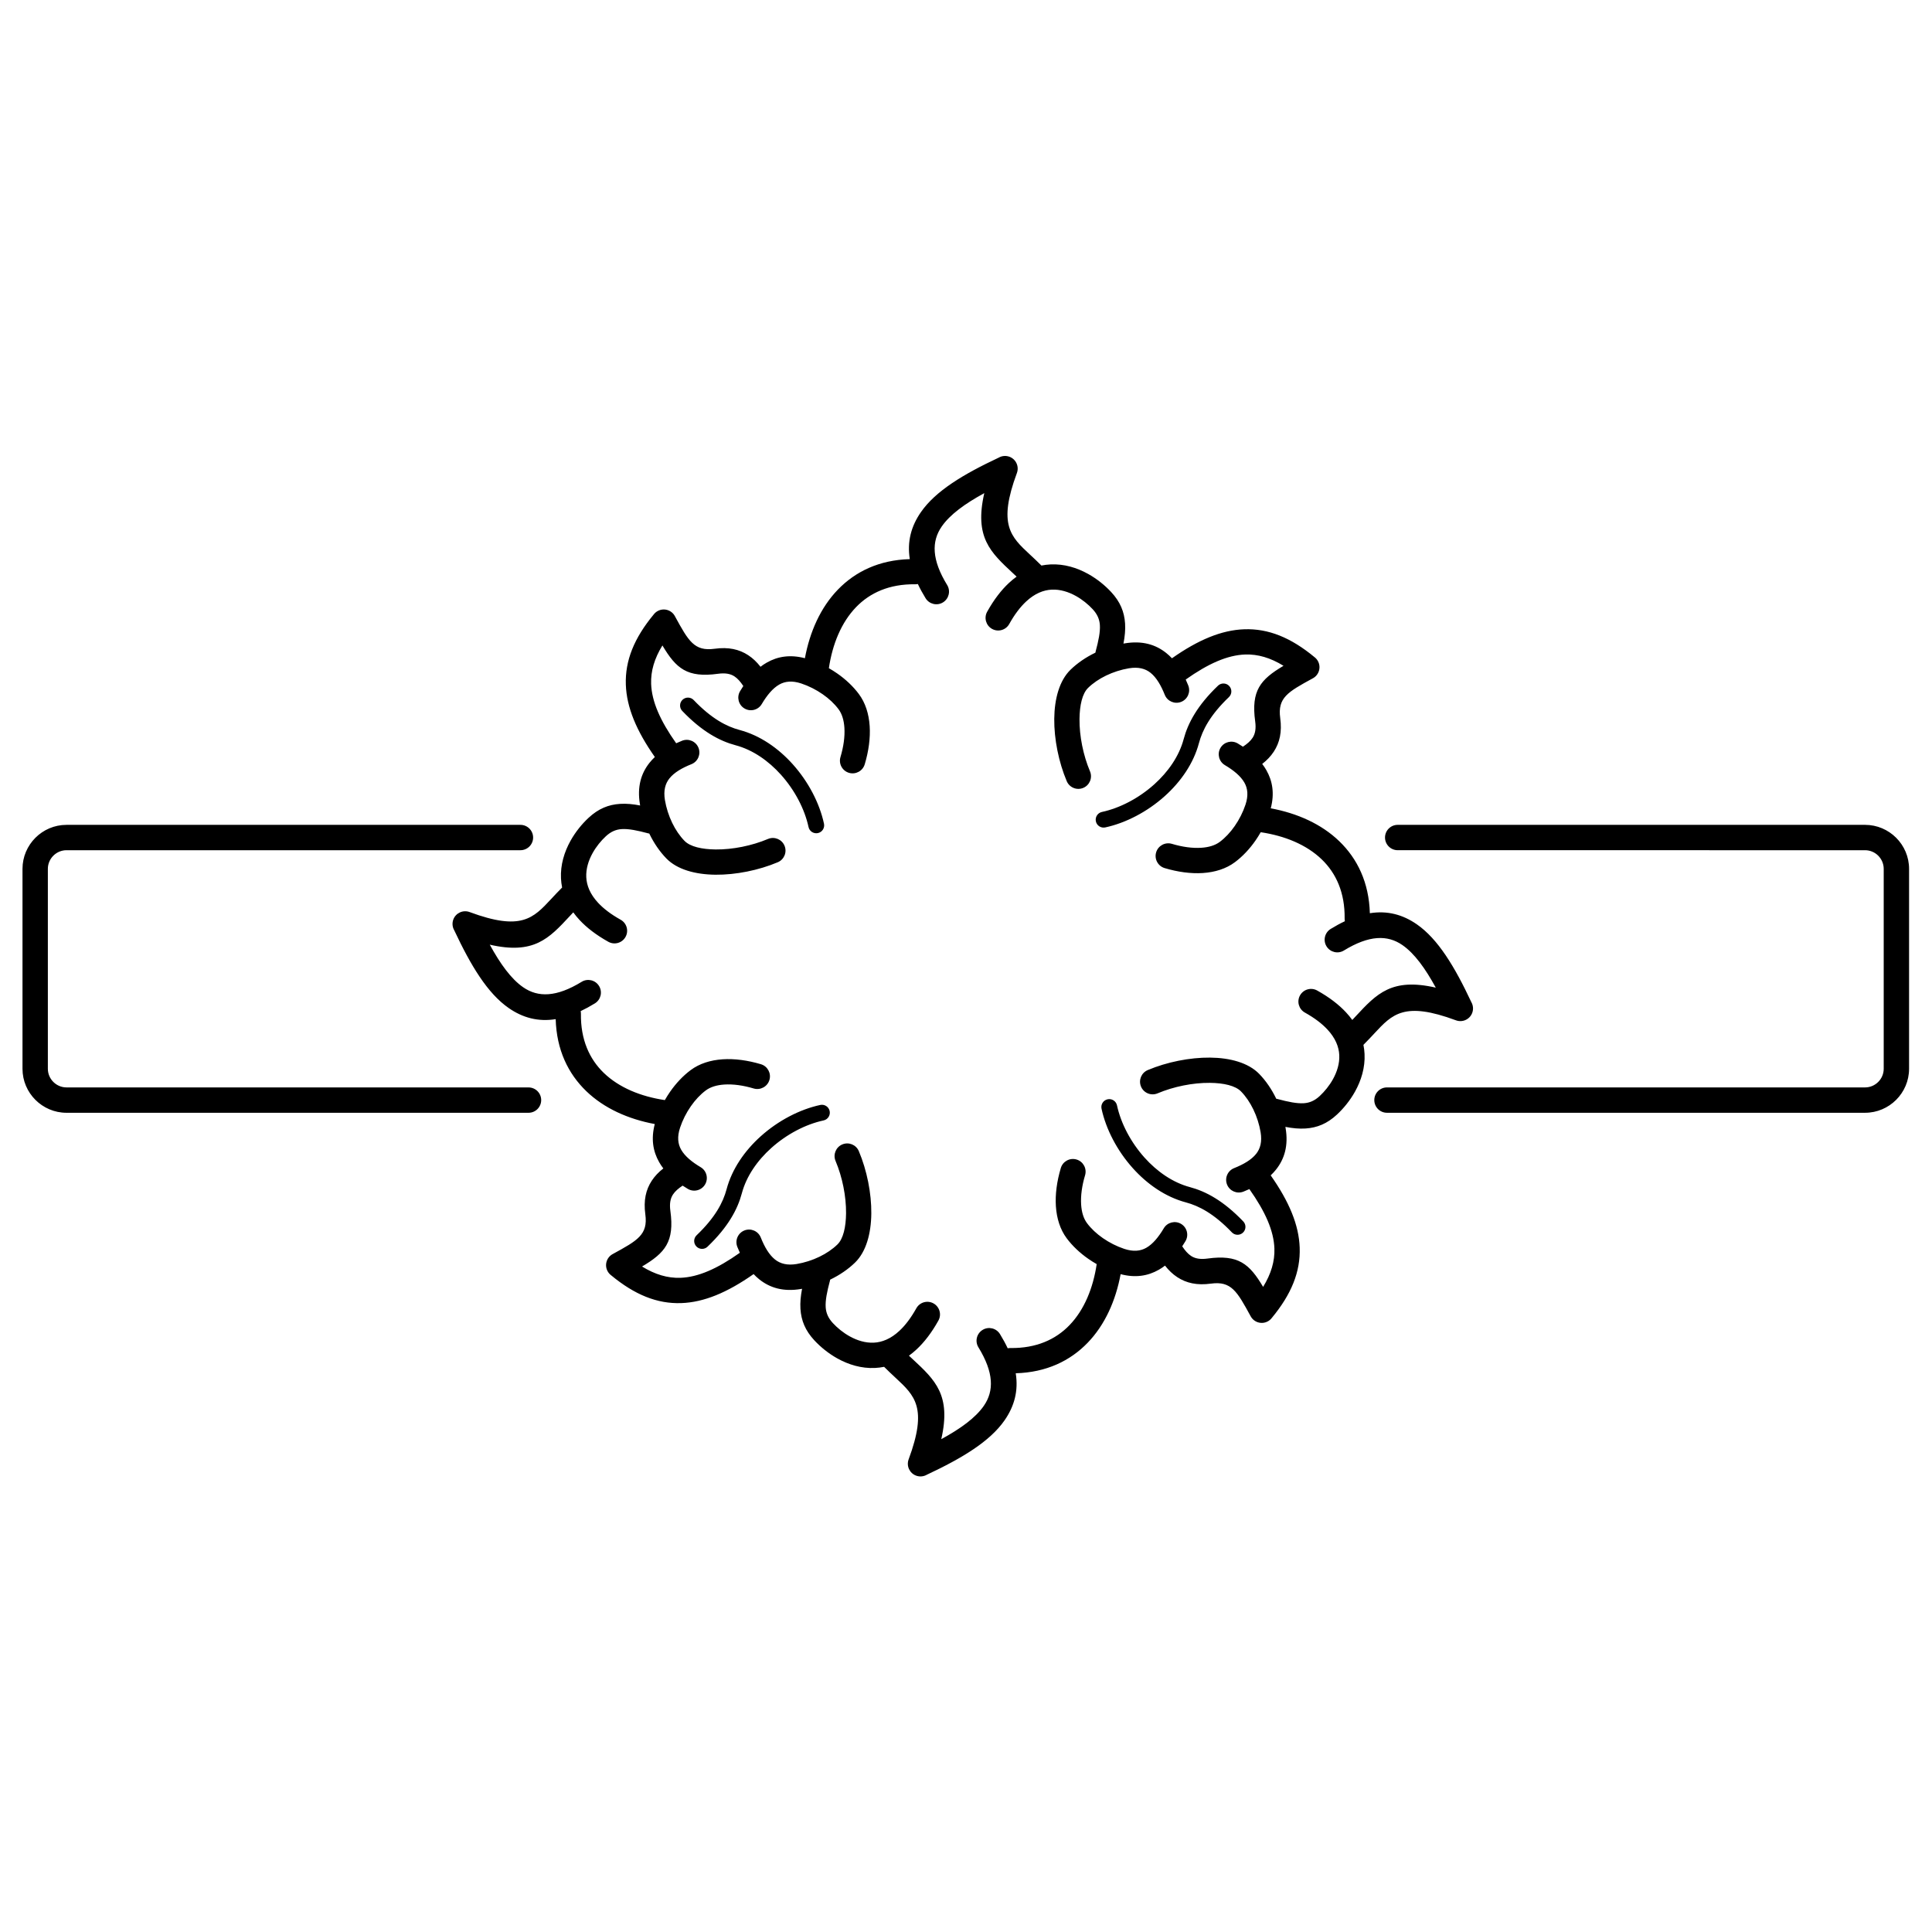 <?xml version="1.0" encoding="UTF-8"?>
<!-- Uploaded to: ICON Repo, www.svgrepo.com, Generator: ICON Repo Mixer Tools -->
<svg fill="#000000" width="800px" height="800px" version="1.1" viewBox="144 144 512 512" xmlns="http://www.w3.org/2000/svg">
 <path d="m373.16 346.55c-0.527 1.773-2.398 2.785-4.172 2.258-1.773-0.527-2.785-2.398-2.258-4.172 0.82-2.742 1.199-5.43 1.043-7.801-0.129-1.949-0.625-3.644-1.551-4.883-1.09-1.461-2.535-2.812-4.203-3.969-1.734-1.207-3.668-2.184-5.664-2.852-2.41-0.805-4.301-0.594-5.836 0.277-1.773 1.008-3.289 2.891-4.648 5.176-0.941 1.586-2.992 2.109-4.578 1.168s-2.109-2.992-1.168-4.578c0.277-0.469 0.562-0.926 0.859-1.371-0.742-1.129-1.504-2.004-2.359-2.562-1.047-0.684-2.414-0.949-4.34-0.684-8.172 1.121-11.113-1.391-14.738-7.508-2.121 3.457-3.109 6.777-2.992 10.172 0.164 4.676 2.394 9.758 6.637 15.75 0.512-0.234 1.035-0.457 1.57-0.672 1.719-0.68 3.66 0.16 4.344 1.875 0.68 1.719-0.16 3.66-1.875 4.344-2.469 0.984-4.562 2.188-5.832 3.777-1.102 1.383-1.605 3.219-1.188 5.727 0.352 2.09 1.016 4.156 1.926 6.043 0.883 1.828 1.992 3.465 3.266 4.773 1.5 1.539 4.59 2.242 8.254 2.277 4.488 0.043 9.59-0.977 13.863-2.781 1.703-0.719 3.664 0.082 4.383 1.785 0.719 1.703-0.082 3.664-1.785 4.383-5.078 2.144-11.156 3.356-16.512 3.305-5.352-0.051-10.16-1.383-13.004-4.301-1.781-1.828-3.309-4.07-4.5-6.531l-0.035-0.07c-0.109-0.02-0.219-0.043-0.328-0.07-2.848-0.762-5.137-1.234-6.984-1.117-1.516 0.098-2.856 0.656-4.211 1.914-1.285 1.195-2.535 2.715-3.492 4.434-1.09 1.957-1.793 4.168-1.684 6.414 0.105 2.184 1.012 4.492 3.133 6.769 1.426 1.535 3.383 3.043 5.973 4.488 1.617 0.898 2.199 2.938 1.301 4.551-0.898 1.617-2.938 2.199-4.551 1.301-3.25-1.809-5.75-3.758-7.629-5.773-0.625-0.668-1.18-1.348-1.672-2.031-0.32 0.344-0.637 0.68-0.945 1.012-5.516 5.934-9.508 10.227-21.184 7.551 2.809 5.133 5.66 9.074 8.844 11.281 3.949 2.738 8.82 2.66 15.512-1.441 1.578-0.965 3.641-0.465 4.606 1.117 0.965 1.578 0.465 3.641-1.117 4.606-1.293 0.793-2.543 1.473-3.758 2.043 0.047 0.234 0.074 0.473 0.07 0.723-0.094 6.805 2.242 11.977 6.062 15.656 4.051 3.906 9.805 6.258 16.176 7.203 0.43-0.758 0.895-1.496 1.383-2.199 1.559-2.246 3.418-4.223 5.465-5.75 2.324-1.734 5.25-2.648 8.477-2.863 3.168-0.211 6.66 0.27 10.133 1.305 1.773 0.527 2.785 2.398 2.258 4.172-0.527 1.773-2.398 2.785-4.172 2.258-2.742-0.82-5.43-1.199-7.801-1.043-1.949 0.129-3.644 0.625-4.883 1.551-1.461 1.09-2.812 2.535-3.969 4.203-1.207 1.734-2.184 3.668-2.852 5.664-0.805 2.41-0.594 4.301 0.277 5.836 1.008 1.773 2.891 3.289 5.176 4.648 1.586 0.941 2.109 2.992 1.168 4.578-0.941 1.586-2.992 2.109-4.578 1.168-0.469-0.277-0.926-0.562-1.371-0.859-1.129 0.742-2.004 1.504-2.562 2.359-0.684 1.047-0.949 2.414-0.684 4.34 1.121 8.172-1.391 11.113-7.508 14.738 3.457 2.121 6.777 3.109 10.172 2.992 4.676-0.164 9.758-2.394 15.75-6.637-0.234-0.512-0.457-1.035-0.672-1.57-0.68-1.719 0.16-3.66 1.875-4.344 1.719-0.68 3.66 0.16 4.344 1.875 0.984 2.469 2.188 4.562 3.777 5.832 1.383 1.102 3.219 1.605 5.727 1.188 2.09-0.352 4.156-1.016 6.043-1.926 1.828-0.883 3.465-1.992 4.773-3.266 1.539-1.5 2.242-4.59 2.277-8.254 0.043-4.488-0.977-9.59-2.781-13.863-0.719-1.703 0.082-3.664 1.785-4.383s3.664 0.082 4.383 1.785c2.144 5.078 3.356 11.156 3.305 16.512-0.051 5.352-1.383 10.16-4.301 13.004-1.828 1.781-4.07 3.309-6.531 4.5l-0.07 0.035c-0.02 0.109-0.043 0.219-0.07 0.328-0.762 2.848-1.234 5.137-1.117 6.984 0.098 1.516 0.656 2.856 1.914 4.211 1.195 1.285 2.715 2.535 4.434 3.492 1.957 1.09 4.168 1.793 6.414 1.684 2.184-0.105 4.492-1.012 6.769-3.133 1.535-1.426 3.043-3.383 4.488-5.973 0.898-1.617 2.938-2.199 4.551-1.301 1.617 0.898 2.199 2.938 1.301 4.551-1.809 3.25-3.758 5.75-5.773 7.629-0.668 0.625-1.348 1.18-2.031 1.676 0.344 0.32 0.68 0.637 1.012 0.945 5.934 5.516 10.227 9.508 7.551 21.184 5.133-2.809 9.074-5.66 11.281-8.844 2.738-3.949 2.66-8.82-1.441-15.512-0.965-1.578-0.465-3.641 1.117-4.606 1.578-0.965 3.641-0.465 4.606 1.117 0.793 1.293 1.473 2.543 2.043 3.758 0.234-0.047 0.473-0.074 0.723-0.07 6.805 0.094 11.977-2.242 15.656-6.062 3.906-4.051 6.258-9.805 7.203-16.176-0.758-0.43-1.496-0.895-2.199-1.383-2.246-1.559-4.223-3.418-5.75-5.465-1.734-2.324-2.648-5.25-2.863-8.477-0.211-3.168 0.27-6.66 1.305-10.137 0.527-1.773 2.398-2.785 4.172-2.258s2.785 2.398 2.258 4.172c-0.82 2.742-1.199 5.43-1.043 7.801 0.129 1.949 0.625 3.644 1.551 4.883 1.09 1.461 2.535 2.812 4.203 3.969 1.734 1.207 3.668 2.184 5.664 2.852 2.41 0.805 4.301 0.594 5.836-0.277 1.773-1.008 3.289-2.891 4.648-5.176 0.941-1.586 2.992-2.109 4.578-1.168 1.586 0.941 2.109 2.992 1.168 4.578-0.277 0.469-0.562 0.926-0.859 1.367 0.742 1.129 1.504 2.004 2.359 2.562 1.047 0.684 2.414 0.949 4.34 0.684 8.172-1.121 11.113 1.391 14.738 7.508 2.121-3.457 3.109-6.777 2.992-10.172-0.164-4.676-2.394-9.758-6.633-15.746-0.508 0.234-1.027 0.457-1.559 0.668-1.719 0.688-3.668-0.145-4.356-1.863s0.145-3.668 1.863-4.356c2.481-0.992 4.578-2.195 5.844-3.781 1.102-1.383 1.605-3.219 1.188-5.727-0.352-2.09-1.016-4.156-1.926-6.043-0.883-1.828-1.992-3.465-3.266-4.773-1.5-1.539-4.59-2.242-8.254-2.277-4.488-0.043-9.59 0.977-13.863 2.781-1.703 0.719-3.664-0.082-4.383-1.785-0.719-1.703 0.082-3.664 1.785-4.383 5.078-2.144 11.156-3.356 16.512-3.305 5.352 0.051 10.16 1.383 13.004 4.301 1.781 1.828 3.309 4.07 4.5 6.531l0.035 0.07c0.109 0.02 0.219 0.043 0.328 0.07 2.848 0.762 5.137 1.234 6.984 1.117 1.516-0.098 2.856-0.656 4.211-1.914 1.281-1.195 2.535-2.715 3.492-4.434 1.09-1.957 1.793-4.168 1.684-6.414-0.105-2.184-1.012-4.492-3.133-6.769-1.426-1.535-3.383-3.043-5.973-4.488-1.617-0.898-2.199-2.938-1.301-4.551 0.898-1.617 2.938-2.199 4.551-1.301 3.25 1.809 5.75 3.758 7.629 5.773 0.625 0.668 1.18 1.348 1.676 2.031 0.32-0.344 0.637-0.68 0.945-1.012 5.516-5.934 9.508-10.227 21.184-7.551-2.809-5.133-5.66-9.074-8.844-11.281-3.949-2.738-8.82-2.66-15.512 1.441-1.578 0.965-3.641 0.465-4.606-1.117-0.965-1.578-0.465-3.641 1.117-4.606 1.293-0.793 2.543-1.473 3.758-2.043-0.047-0.234-0.074-0.473-0.07-0.723 0.094-6.805-2.242-11.977-6.062-15.656-4.051-3.906-9.805-6.258-16.176-7.203-0.43 0.758-0.895 1.496-1.383 2.199-1.559 2.246-3.418 4.223-5.465 5.75-2.324 1.734-5.25 2.648-8.477 2.863-3.168 0.211-6.66-0.27-10.133-1.305-1.773-0.527-2.785-2.398-2.258-4.172 0.527-1.773 2.398-2.785 4.172-2.258 2.742 0.82 5.43 1.199 7.801 1.043 1.949-0.129 3.644-0.625 4.883-1.551 1.461-1.09 2.812-2.535 3.969-4.203 1.207-1.734 2.184-3.668 2.852-5.664 0.805-2.41 0.594-4.301-0.277-5.836-1.008-1.773-2.891-3.289-5.176-4.648-1.586-0.941-2.109-2.992-1.168-4.578 0.941-1.586 2.992-2.109 4.578-1.168 0.469 0.277 0.926 0.562 1.371 0.859 1.129-0.742 2.004-1.504 2.562-2.359 0.684-1.047 0.949-2.414 0.684-4.34-1.121-8.172 1.391-11.113 7.508-14.738-3.457-2.121-6.777-3.109-10.172-2.992-4.676 0.164-9.758 2.394-15.746 6.633 0.234 0.508 0.457 1.027 0.668 1.559 0.688 1.719-0.145 3.668-1.863 4.356s-3.668-0.145-4.356-1.863c-0.992-2.481-2.195-4.578-3.777-5.844-1.383-1.102-3.219-1.605-5.727-1.188-2.09 0.352-4.156 1.016-6.043 1.926-1.828 0.883-3.465 1.992-4.773 3.266-1.539 1.5-2.242 4.59-2.277 8.254-0.043 4.488 0.977 9.59 2.781 13.863 0.719 1.703-0.082 3.664-1.785 4.383s-3.664-0.082-4.383-1.785c-2.144-5.078-3.356-11.156-3.305-16.512 0.051-5.352 1.383-10.16 4.301-13.004 1.828-1.781 4.07-3.309 6.531-4.5l0.07-0.035c0.02-0.109 0.043-0.219 0.07-0.328 0.762-2.848 1.234-5.137 1.117-6.984-0.098-1.516-0.656-2.856-1.914-4.211-1.195-1.281-2.715-2.535-4.434-3.492-1.957-1.09-4.168-1.793-6.414-1.684-2.184 0.105-4.492 1.012-6.769 3.133-1.535 1.426-3.043 3.383-4.488 5.973-0.898 1.617-2.938 2.199-4.551 1.301-1.617-0.898-2.199-2.938-1.301-4.551 1.809-3.25 3.758-5.75 5.773-7.629 0.668-0.625 1.348-1.18 2.031-1.676-0.344-0.32-0.68-0.637-1.012-0.945-5.934-5.516-10.227-9.508-7.551-21.184-5.133 2.809-9.074 5.66-11.281 8.844-2.738 3.949-2.66 8.82 1.441 15.512 0.965 1.578 0.465 3.641-1.117 4.606-1.578 0.965-3.641 0.465-4.606-1.117-0.793-1.293-1.473-2.543-2.043-3.758-0.234 0.047-0.473 0.074-0.723 0.07-6.805-0.094-11.977 2.242-15.656 6.062-3.906 4.051-6.258 9.805-7.203 16.176 0.758 0.43 1.496 0.895 2.199 1.383 2.246 1.559 4.223 3.418 5.75 5.465 1.734 2.324 2.648 5.25 2.863 8.477 0.211 3.168-0.27 6.66-1.305 10.133zm-89.098 85.629c1.855 0 3.359 1.504 3.359 3.359 0 1.855-1.504 3.359-3.359 3.359h-122.44c-3.211 0-6.125-1.312-8.238-3.422-2.113-2.113-3.422-5.027-3.422-8.238v-52.98c0-3.211 1.312-6.125 3.422-8.238 2.113-2.113 5.027-3.422 8.238-3.422h120.3c1.855 0 3.359 1.504 3.359 3.359s-1.504 3.359-3.359 3.359h-120.3c-1.355 0-2.59 0.559-3.488 1.453-0.898 0.898-1.453 2.133-1.453 3.488v52.98c0 1.355 0.559 2.59 1.453 3.488 0.898 0.898 2.133 1.453 3.488 1.453zm230.34-62.867c-1.855 0-3.359-1.504-3.359-3.359s1.504-3.359 3.359-3.359h123.86c3.211 0 6.125 1.312 8.238 3.422 2.113 2.113 3.422 5.027 3.422 8.238v52.98c0 3.211-1.312 6.125-3.422 8.238-2.113 2.113-5.027 3.422-8.238 3.422h-126.7c-1.855 0-3.359-1.504-3.359-3.359s1.504-3.359 3.359-3.359h126.7c1.355 0 2.59-0.559 3.488-1.453 0.898-0.898 1.453-2.133 1.453-3.488v-52.98c0-1.355-0.559-2.59-1.453-3.488-0.898-0.898-2.133-1.453-3.488-1.453zm-47.621-43.602c0.836-0.797 2.164-0.766 2.961 0.074 0.797 0.836 0.766 2.164-0.074 2.961-2.473 2.363-4.234 4.555-5.496 6.598-1.227 1.988-1.977 3.848-2.438 5.582-1.434 5.387-4.805 10.242-9.082 14.074-4.609 4.133-10.305 7.102-15.754 8.277-1.133 0.238-2.246-0.484-2.484-1.617s0.484-2.246 1.617-2.484c4.762-1.027 9.762-3.644 13.836-7.293 3.703-3.32 6.609-7.473 7.82-12.023 0.559-2.094 1.457-4.328 2.93-6.715 1.441-2.336 3.426-4.812 6.168-7.434zm6.699 141.98c0.797 0.836 0.766 2.164-0.074 2.961-0.836 0.797-2.164 0.766-2.961-0.074-2.363-2.473-4.555-4.234-6.598-5.496-1.988-1.227-3.848-1.977-5.582-2.438-5.387-1.434-10.242-4.805-14.074-9.082-4.133-4.609-7.102-10.305-8.277-15.754-0.238-1.133 0.484-2.246 1.617-2.484 1.133-0.238 2.246 0.484 2.484 1.617 1.027 4.762 3.644 9.762 7.293 13.836 3.32 3.703 7.473 6.609 12.023 7.82 2.094 0.559 4.328 1.457 6.715 2.93 2.336 1.441 4.812 3.426 7.434 6.168zm-141.98 6.699c-0.836 0.797-2.164 0.766-2.961-0.074-0.797-0.836-0.766-2.164 0.074-2.961 2.473-2.363 4.234-4.555 5.496-6.598 1.227-1.988 1.977-3.848 2.438-5.582 1.434-5.387 4.805-10.242 9.082-14.074 4.609-4.133 10.305-7.102 15.754-8.277 1.133-0.238 2.246 0.484 2.484 1.617s-0.484 2.246-1.617 2.484c-4.762 1.027-9.762 3.644-13.836 7.293-3.703 3.32-6.609 7.473-7.82 12.023-0.559 2.094-1.457 4.328-2.93 6.715-1.441 2.336-3.426 4.812-6.168 7.434zm-6.699-141.98c-0.797-0.836-0.766-2.164 0.074-2.961 0.836-0.797 2.164-0.766 2.961 0.074 2.363 2.473 4.555 4.234 6.598 5.496 1.988 1.227 3.848 1.977 5.582 2.438 5.387 1.434 10.238 4.805 14.074 9.082 4.133 4.609 7.102 10.305 8.277 15.754 0.238 1.133-0.484 2.246-1.617 2.484-1.133 0.238-2.246-0.484-2.484-1.617-1.027-4.762-3.644-9.762-7.293-13.836-3.32-3.703-7.473-6.609-12.023-7.82-2.094-0.559-4.328-1.457-6.715-2.93-2.336-1.441-4.812-3.426-7.434-6.168zm116.93-17.852c0.109-0.02 0.219-0.039 0.332-0.059 4.613-0.773 8.172 0.293 11 2.551 0.539 0.43 1.039 0.898 1.516 1.402 6.969-4.894 13.137-7.473 19.156-7.688 6.414-0.227 12.379 2.215 18.625 7.387 0.363 0.277 0.68 0.633 0.91 1.062 0.883 1.621 0.285 3.656-1.34 4.539l-0.098 0.051c-6.508 3.559-9.301 5.09-8.562 10.488 0.504 3.684-0.137 6.512-1.707 8.906-0.809 1.238-1.84 2.297-3.066 3.254 0.41 0.531 0.781 1.082 1.109 1.664 1.629 2.863 2.191 6.176 1.156 10.098 7.035 1.305 13.434 4.16 18.16 8.719 4.816 4.644 7.871 10.957 8.102 19.078 4.656-0.742 8.723 0.363 12.441 2.938 5.633 3.906 10.051 11.25 14.445 20.613 0.484 0.836 0.605 1.875 0.246 2.852-0.645 1.738-2.578 2.625-4.316 1.98-13.676-5.074-16.863-1.648-21.613 3.461-0.898 0.965-1.84 1.98-2.906 3.039 0.16 0.805 0.258 1.605 0.297 2.402 0.176 3.613-0.879 7.031-2.523 9.984-1.328 2.383-3.039 4.465-4.781 6.086-2.602 2.422-5.269 3.504-8.355 3.699-1.684 0.109-3.426-0.066-5.32-0.43 0.02 0.109 0.039 0.219 0.059 0.332 0.773 4.613-0.293 8.172-2.551 11-0.43 0.539-0.898 1.039-1.402 1.516 4.894 6.969 7.473 13.137 7.684 19.156 0.227 6.414-2.215 12.379-7.387 18.625-0.277 0.363-0.633 0.68-1.062 0.91-1.621 0.883-3.656 0.285-4.539-1.34l-0.051-0.098c-3.559-6.508-5.09-9.301-10.488-8.562-3.684 0.504-6.512-0.141-8.906-1.707-1.238-0.809-2.297-1.84-3.258-3.066-0.531 0.41-1.082 0.781-1.664 1.109-2.863 1.629-6.176 2.191-10.098 1.156-1.305 7.035-4.16 13.434-8.719 18.16-4.641 4.816-10.957 7.871-19.078 8.102 0.742 4.656-0.363 8.723-2.938 12.441-3.906 5.633-11.25 10.051-20.613 14.445-0.836 0.484-1.875 0.605-2.852 0.246-1.738-0.645-2.625-2.578-1.98-4.316 5.074-13.676 1.648-16.863-3.461-21.613-0.965-0.898-1.98-1.84-3.039-2.906-0.805 0.16-1.605 0.258-2.402 0.297-3.613 0.176-7.031-0.879-9.984-2.523-2.383-1.328-4.465-3.039-6.086-4.781-2.422-2.602-3.5-5.269-3.699-8.355-0.109-1.684 0.066-3.426 0.43-5.324-0.109 0.02-0.219 0.039-0.332 0.059-4.613 0.773-8.172-0.293-11-2.551-0.535-0.43-1.039-0.898-1.512-1.402-6.973 4.894-13.141 7.473-19.156 7.688-6.414 0.227-12.379-2.215-18.625-7.387-0.363-0.277-0.68-0.633-0.91-1.062-0.883-1.621-0.285-3.656 1.34-4.539l0.094-0.051c6.508-3.559 9.301-5.09 8.562-10.488-0.504-3.684 0.137-6.512 1.707-8.906 0.809-1.238 1.84-2.297 3.066-3.254-0.41-0.531-0.781-1.082-1.109-1.664-1.629-2.863-2.191-6.176-1.156-10.098-7.035-1.305-13.434-4.16-18.16-8.719-4.816-4.644-7.871-10.957-8.102-19.078-4.656 0.742-8.723-0.363-12.441-2.938-5.633-3.906-10.051-11.25-14.445-20.613-0.484-0.836-0.605-1.875-0.246-2.852 0.645-1.738 2.578-2.625 4.316-1.98 13.676 5.074 16.863 1.648 21.613-3.461 0.898-0.965 1.84-1.98 2.906-3.039-0.16-0.805-0.258-1.605-0.297-2.402-0.176-3.613 0.879-7.031 2.523-9.984 1.328-2.383 3.039-4.465 4.781-6.086 2.602-2.422 5.269-3.504 8.355-3.699 1.684-0.109 3.426 0.066 5.32 0.43-0.02-0.109-0.039-0.219-0.059-0.332-0.773-4.613 0.293-8.172 2.551-11 0.43-0.535 0.898-1.039 1.402-1.512-4.894-6.973-7.473-13.141-7.688-19.156-0.227-6.414 2.215-12.379 7.387-18.625 0.277-0.363 0.633-0.68 1.062-0.91 1.621-0.883 3.656-0.285 4.539 1.34l0.051 0.098c3.559 6.508 5.09 9.301 10.488 8.562 3.684-0.504 6.512 0.141 8.906 1.707 1.238 0.809 2.297 1.84 3.258 3.066 0.531-0.41 1.082-0.781 1.664-1.109 2.863-1.629 6.176-2.191 10.098-1.156 1.305-7.035 4.16-13.434 8.719-18.16 4.644-4.816 10.957-7.871 19.078-8.102-0.742-4.656 0.363-8.723 2.938-12.441 3.906-5.633 11.25-10.051 20.613-14.445 0.836-0.484 1.875-0.605 2.852-0.246 1.738 0.645 2.625 2.578 1.98 4.316-5.074 13.676-1.648 16.863 3.461 21.613 0.965 0.898 1.98 1.84 3.039 2.906 0.805-0.16 1.605-0.258 2.402-0.297 3.613-0.176 7.031 0.879 9.984 2.523 2.383 1.328 4.465 3.039 6.086 4.781 2.422 2.602 3.5 5.269 3.699 8.355 0.109 1.684-0.066 3.426-0.43 5.32z"/>
</svg>